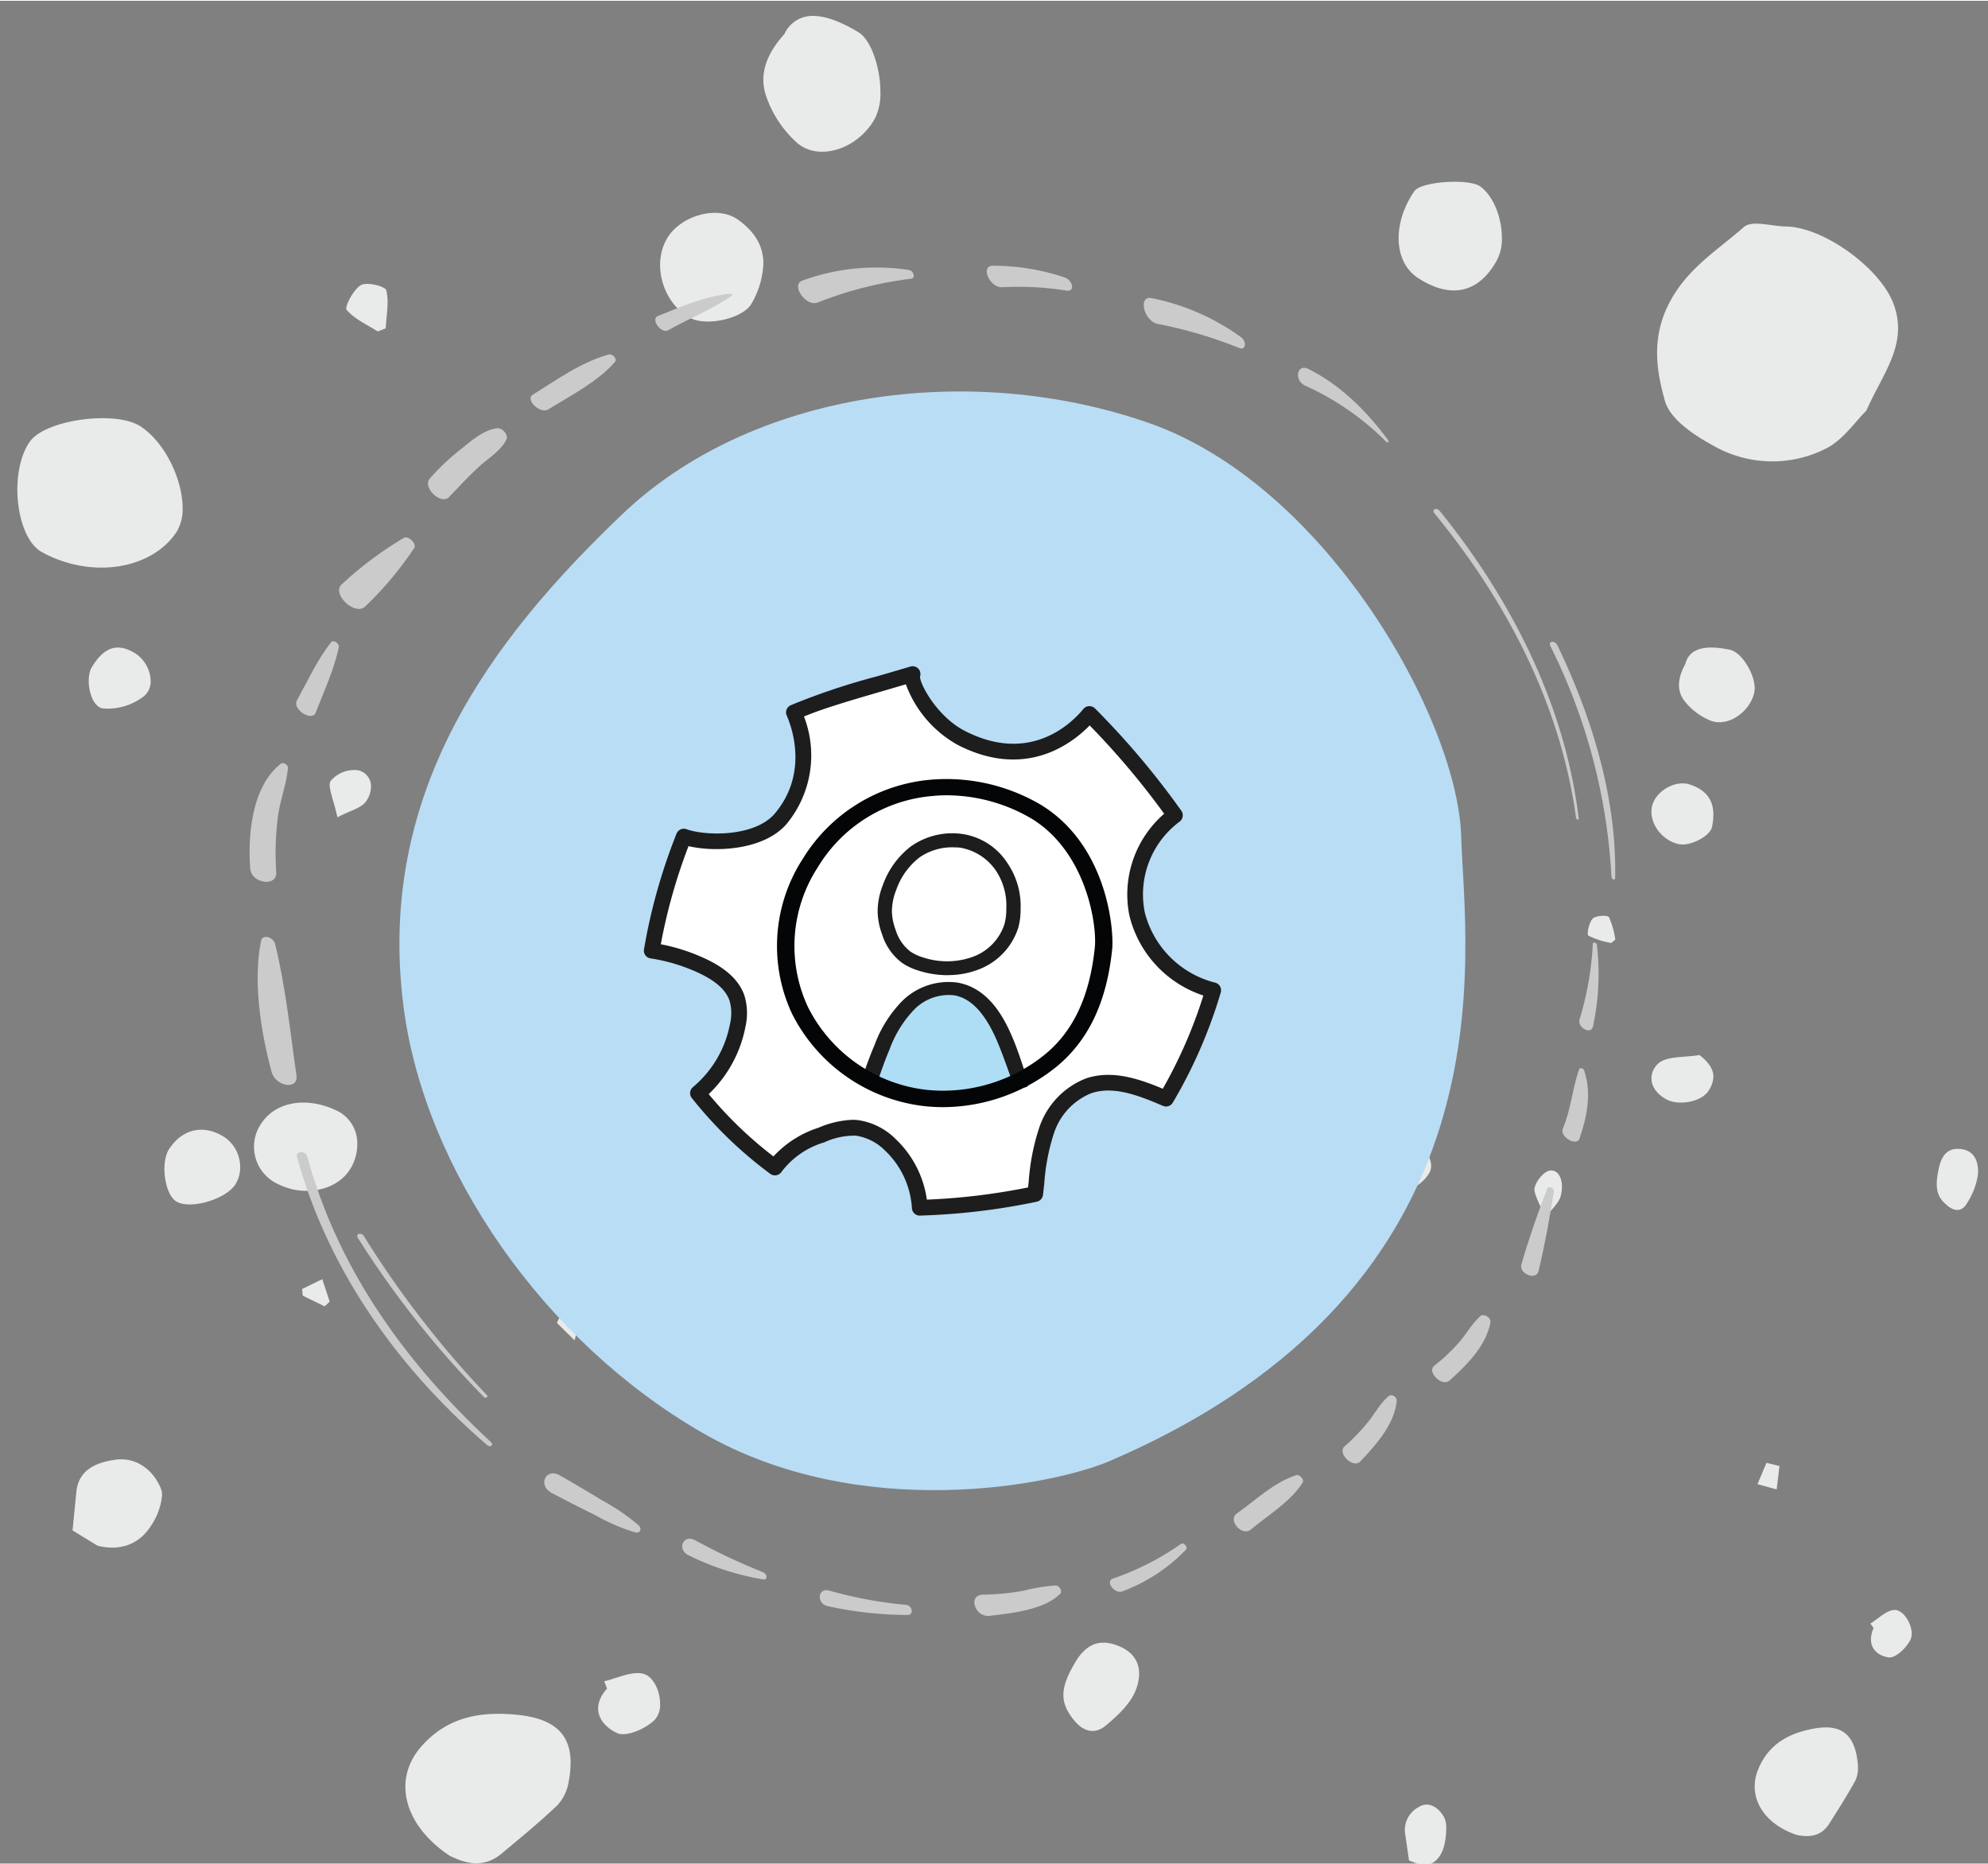 <?xml version="1.0" encoding="UTF-8" standalone="no"?>
<svg xmlns:dc="http://purl.org/dc/elements/1.1/" xmlns:cc="http://creativecommons.org/ns#" xmlns:rdf="http://www.w3.org/1999/02/22-rdf-syntax-ns#" xmlns:svg="http://www.w3.org/2000/svg" xmlns="http://www.w3.org/2000/svg" xmlns:sodipodi="http://sodipodi.sourceforge.net/DTD/sodipodi-0.dtd" xmlns:inkscape="http://www.inkscape.org/namespaces/inkscape" id="Gruppe_27193" data-name="Gruppe 27193" width="450" height="422" viewBox="0 0 3650 3420" version="1.1" sodipodi:docname="SW-Engineering3XL.svg" inkscape:version="1.0.2 (e86c870879, 2021-01-15)">
  <rect x="0" y="0" width="3650" height="3420" fill="#808080" stroke="none"/>
  <defs id="defs58"/>
  <sodipodi:namedview pagecolor="#ffffff" bordercolor="#666666" borderopacity="1" objecttolerance="10" gridtolerance="10" guidetolerance="10" inkscape:pageopacity="0" inkscape:pageshadow="2" inkscape:window-width="1920" inkscape:window-height="1017" id="namedview56" showgrid="false" inkscape:zoom="0.17750119" inkscape:cx="183" inkscape:cy="1708.1204" inkscape:window-x="-8" inkscape:window-y="-8" inkscape:window-maximized="1" inkscape:current-layer="Gruppe_27193" inkscape:document-rotation="0"/>
  <path style="fill:#a0a0a0;stroke:none;stroke-width:0.498px;stroke-linecap:butt;stroke-linejoin:miter;stroke-opacity:1" d="" id="path944"/>
  <g id="g1194" transform="matrix(10.595,0,0,10.595,-9.394,-266.732)">
    <path id="Clip-2" d="m 343.665,228.035 c 0,0.163 -0.006,0.327 -0.016,0.494 v 0 a 12.319,12.319 0 0 1 -1.934,5.059 v 0 c -0.785,1.347 -1.985,1.478 -3.312,0.41 v 0 c -1.912,-1.529 -2.4,-3.163 -1.364,-7.213 v 0 c 0.408,-1.209 1.124,-2.822 3.429,-2.655 v 0 c 2.368,0.174 3.191,1.889 3.2,3.868 v 0.036 z m -11.752,81.229 c -0.729,1.415 -2.616,3.161 -3.773,2.979 v 0 c -1.982,-0.3 -3.944,-1.892 -2.584,-5.079 v 0 c -0.182,-0.261 -0.365,-0.522 -0.551,-0.782 v 0 c 1.371,-0.835 2.719,-2.272 4.13,-2.361 v 0 c 1.49,-0.1 3.028,2.25 3.028,4.1 v 0 a 2.446,2.446 0 0 1 -0.25,1.141 z m -9.539,24.372 c -1.382,2.54 -2.956,4.968 -4.49,7.414 v 0 c -1.5,2.379 -3.718,2.33 -5.582,1.98 v 0 c -6.1,-2.04 -8.643,-6.891 -6.7,-11.48 v 0 c 1.846,-4.355 5.274,-6.121 9.4,-6.929 v 0 c 4.926,-0.966 7.323,0.894 7.82,6.023 v 0 c 0.022,0.222 0.033,0.458 0.033,0.7 v 0 a 4.972,4.972 0 0 1 -0.482,2.3 z m 1.933,-237.438 c -1.877,1.831 -4,5.056 -6.969,6.554 v 0 a 20.545,20.545 0 0 1 -19.535,-0.481 v 0 c -3.315,-1.788 -7.488,-4.563 -8.393,-7.741 v 0 c -1.5,-5.273 -2.361,-10.943 0.691,-16.893 v 0 c 3.105,-6.058 8.386,-9.21 12.976,-13.249 v 0 c 1.407,-1.238 4.8,-0.141 7.289,-0.1 v 0 c 6.548,0.1 16.209,7.14 18.58,13.227 v 0 a 11.988,11.988 0 0 1 0.858,4.39 v 0 c 0,4.947 -3.223,9.138 -5.5,14.295 z m -15.54,186.932 q -1.668,-0.459 -3.326,-0.909 v 0 c 0.52,-1.233 1.045,-2.462 1.56,-3.691 v 0 c 0.754,0.179 1.508,0.367 2.252,0.551 v 0 c -0.157,1.351 -0.32,2.7 -0.487,4.049 z m -3.9,-137.989 c -0.806,3.292 -4.5,5.879 -7.464,4.81 v 0 a 11.068,11.068 0 0 1 -4.484,-3.285 v 0 c -1.812,-2.177 -1.024,-4.651 0.032,-6.594 v 0 c 0.663,-2.644 3.32,-3.366 7.722,-2.435 v 0 c 2.027,0.425 4.287,4.141 4.287,6.686 v 0 a 3.3,3.3 0 0 1 -0.093,0.818 z m -7.3,23.182 c -0.337,1.62 -3.758,3.377 -5.662,3.007 v 0 c -3.155,-0.612 -5.462,-3.935 -4.691,-6.76 v 0 c 0.67,-2.452 3.979,-4.413 6.486,-3.593 v 0 c 2.64,0.864 4.1,2.49 4.1,5.255 v 0 a 10.335,10.335 0 0 1 -0.235,2.092 z m -0.631,45.763 c -1.26,1.948 -5.244,2.615 -7.356,1.419 v 0 c -2.981,-1.686 -3.173,-4.479 -1.306,-6.2 v 0 c 1.389,-1.275 4.675,-1.019 7.119,-1.443 v 0 c 1.742,1.356 2.409,2.582 2.409,3.758 v 0 a 4.589,4.589 0 0 1 -0.866,2.465 z m -25.577,18.157 c -0.331,1.284 -1.428,2.111 -2.706,3.862 v 0 c -0.917,-2.48 -2.088,-4.309 -1.831,-5.262 v 0 c 0.37,-1.386 1.753,-2.908 2.744,-2.972 v 0 c 1.29,-0.088 1.991,1.216 1.991,2.831 v 0 a 6.2,6.2 0 0 1 -0.2,1.542 z m -11.4,-161.536 c -3.572,5.874 -8.617,5.566 -13.31,2.53 v 0 c -4.324,-2.811 -4.493,-9.542 -0.652,-15.088 v 0 c 1.159,-1.668 9.5,-2.233 11.449,-0.775 v 0 c 2.314,1.735 3.7,5.51 3.7,8.843 v 0 a 7.8,7.8 0 0 1 -1.189,4.491 z m 20.118,117.736 a 14.806,14.806 0 0 1 -3.934,-1.262 v 0 c -0.314,-0.2 0.09,-2.292 0.746,-2.961 v 0 c 0.529,-0.54 2.586,-0.636 2.817,-0.252 v 0 a 14.067,14.067 0 0 1 1.1,3.915 v 0 c -0.244,0.186 -0.485,0.371 -0.729,0.56 z m -28.84,156.029 c -0.5,2.418 -1.862,3.783 -3.805,3.871 v 0 q -1.188,-0.457 -2.379,-0.906 v 0 q -0.314,-2.207 -0.634,-4.407 v 0 a 4.5,4.5 0 0 1 2.357,-4.877 v 0 c 1.679,-1.038 3.389,0.07 4.366,1.787 v 0 a 4.3,4.3 0 0 1 0.367,1.993 v 0 a 13.306,13.306 0 0 1 -0.272,2.539 z m -2.653,-116.191 a 6.893,6.893 0 0 1 -4.165,3.1 v 0 c -1.461,0.317 -3.031,-2.974 -2.617,-4.71 v 0 c 0.714,-2.961 2.023,-3.97 4.314,-3.315 v 0 a 4.121,4.121 0 0 1 2.777,3.685 v 0 a 2.587,2.587 0 0 1 -0.308,1.241 z m -2.219,-19.447 c -1.395,5.334 -7.139,8.408 -12.858,6.873 v 0 c -3.067,-0.818 -5.814,-8.408 -4.6,-12.7 v 0 c 0.877,-3.126 7.649,-6.637 10.643,-5.519 v 0 c 3.553,1.335 6.959,6.524 6.959,10.155 v 0 a 4.83,4.83 0 0 1 -0.141,1.194 z M 232.91,166.062 c -5.636,1.712 -10.437,0.039 -14.173,-7.785 v 0 c -2.558,-5.358 0.85,-11.019 6.569,-10.386 v 0 c 3.507,0.388 6.908,1.805 11.468,3.071 v 0 a 47.44,47.44 0 0 1 1.373,7.362 v 0 c 0.008,0.132 0.008,0.264 0.008,0.392 v 0 a 7.166,7.166 0 0 1 -5.245,7.346 z m -21.474,-19.531 c -1.39,1.25 -3.772,1.441 -5.673,1.245 v 0 c -0.456,-0.043 -1.444,-4.136 -0.8,-4.995 v 0 c 1.191,-1.593 3.407,-2.18 5.2,-3.177 v 0 c 0.539,0.425 1.079,0.844 1.618,1.269 v 0 c -0.021,0.611 0.021,1.312 0.066,2.013 v 0 c 0.033,0.573 0.066,1.145 0.066,1.67 v 0 a 2.8,2.8 0 0 1 -0.473,1.975 z m -2.282,-19.894 c -1.917,1.7 -5.7,2.926 -7.874,2.123 v 0 c -3.482,-1.29 -4.54,-6.313 -2.993,-8.935 v 0 a 7.021,7.021 0 0 1 10.135,-2.543 v 0 c 1.4,0.934 2.294,3.158 2.294,5.312 v 0 a 5.321,5.321 0 0 1 -1.562,4.044 z m -11.43,191.221 c -0.911,2.4 -3.161,4.489 -5.232,6.212 v 0 c -1.839,1.524 -3.832,1.133 -5.539,-1 v 0 c -2.453,-3.072 -2.561,-5.612 0.8,-10.829 v 0 c 1.167,-1.508 3,-3.44 6.656,-2.1 v 0 c 2.827,1.032 3.88,2.884 3.88,4.927 v 0 a 7.925,7.925 0 0 1 -0.563,2.789 z M 178.832,216.107 a 5.3,5.3 0 0 1 -7.3,1.519 v 0 c -2.326,-1.442 -3.3,-5.075 -1.966,-7.3 v 0 c 1.385,-2.313 5.606,-3.323 7.733,-1.571 v 0 a 5.776,5.776 0 0 1 2.4,4.417 v 0 a 5.85,5.85 0 0 1 -0.867,2.94 z M 168.152,100.73 c -1.194,2.111 -6.17,3.3 -7.95,1.539 v 0 c -1.2,-1.18 -1.5,-3.339 -1.976,-4.527 v 0 c 1.6,-2.782 6.607,-3.581 8.974,-2.2 v 0 a 3.02,3.02 0 0 1 1.763,2.654 v 0 a 5.34,5.34 0 0 1 -0.81,2.529 z M 152.585,45.413 c -2.712,5.181 -9.48,7.742 -13.485,4.458 v 0 a 19.288,19.288 0 0 1 -5.31,-7.782 v 0 c -1.758,-4.588 0.55,-8.39 3.034,-11.165 v 0 a 5.314,5.314 0 0 1 4.838,-3.126 v 0 h 0.272 c 2.1,0.044 4.677,1 7.693,2.814 v 0 c 2.265,1.36 3.827,6.244 3.827,10.366 v 0 a 9.823,9.823 0 0 1 -0.868,4.434 z m -21.42,32.161 c -1.386,2.635 -7.792,4.087 -10.656,2.567 v 0 c -4.743,-2.52 -6.714,-9.314 -4,-13.829 v 0 c 2.349,-3.921 8.685,-5.767 12.275,-3.2 v 0 c 2.834,2.027 4.391,4.489 4.391,7.595 v 0 a 15,15 0 0 1 -2.008,6.864 z m -16.857,245.524 c -1.567,1.525 -4.9,2.988 -6.474,2.264 v 0 c -2.7,-1.248 -4.885,-4.164 -1.755,-7.725 v 0 l -0.489,-1.263 v 0 c 2.263,-0.5 4.707,-1.794 6.744,-1.3 v 0 c 1.755,0.421 2.944,2.973 2.944,5.211 v 0 a 3.894,3.894 0 0 1 -0.97,2.818 z m -13.859,-65.8 c -1.022,-1.013 -2.044,-2.016 -3.066,-3.029 v 0 q 1.339,-2.6 2.681,-5.209 v 0 c 0.694,0.654 1.391,1.3 2.091,1.951 v 0 c -0.568,2.1 -1.139,4.186 -1.706,6.287 z m -1.036,76.579 a 7.707,7.707 0 0 1 -1.916,3.966 v 0 c -3.082,2.942 -6.4,5.651 -9.68,8.394 v 0 c -3.188,2.668 -6.42,1.654 -9.009,0.378 v 0 c -8.1,-5.427 -9.8,-13.247 -5.029,-18.792 v 0 c 4.532,-5.269 10.3,-6.259 16.682,-5.637 v 0 c 6.346,0.626 9.309,3.228 9.309,8.308 v 0 a 17.913,17.913 0 0 1 -0.357,3.382 z M 67.718,81.943 c -0.458,0.177 -0.913,0.353 -1.369,0.53 v 0 c -1.864,-1.192 -4.022,-2.13 -5.4,-3.751 v 0 c -0.388,-0.455 1.174,-3.53 2.473,-4.274 v 0 c 1.051,-0.6 4.22,0.187 4.4,0.89 v 0 a 8.391,8.391 0 0 1 0.228,2.079 v 0 c 0,1.481 -0.254,3.027 -0.325,4.525 z m -3.4,81.963 c -0.833,1.18 -2.642,1.537 -4.962,2.766 v 0 c -0.62,-3.006 -1.788,-5.453 -1.152,-6.329 v 0 a 5.329,5.329 0 0 1 4.767,-1.82 v 0 a 2.827,2.827 0 0 1 2.207,2.85 v 0 a 4.471,4.471 0 0 1 -0.86,2.533 z m -3,64.093 c -2.421,3.413 -7.812,4.423 -12.145,2.274 v 0 a 7.111,7.111 0 0 1 -2.878,-10.74 v 0 c 2.625,-3.746 8.1,-4.514 13.292,-1.863 v 0 a 6.266,6.266 0 0 1 3.209,5.724 v 0 a 7.988,7.988 0 0 1 -1.478,4.605 z m -4.172,23.409 c -1.265,-0.616 -2.534,-1.229 -3.8,-1.849 v 0 c -0.032,-0.385 -0.065,-0.767 -0.1,-1.152 v 0 c 1.161,-0.569 2.323,-1.134 3.487,-1.706 v 0 c 0.428,1.3 0.853,2.594 1.285,3.893 v 0 c -0.289,0.272 -0.581,0.547 -0.869,0.815 z M 41.719,230.214 c -1.624,2.643 -7.892,4.489 -10.279,3.022 v 0 c -2.029,-1.246 -2.778,-6.788 -1.227,-9.116 v 0 c 2.335,-3.511 6,-4.3 9.554,-2.037 v 0 a 6.243,6.243 0 0 1 2.74,5.223 v 0 a 5.524,5.524 0 0 1 -0.788,2.908 z M 31.44,117.282 c -4.416,6.542 -14.822,8.074 -23.292,3.434 v 0 C 3.614,118.229 2.371,106.781 6.067,101.556 v 0 c 2.689,-3.8 14.915,-5.467 19.209,-2.607 v 0 c 4.265,2.831 7.253,9.231 7.253,14.109 v 0 a 7.518,7.518 0 0 1 -1.088,4.225 z m -5.508,28.317 a 10.228,10.228 0 0 1 -7.151,2.208 v 0 c -2.218,-0.207 -3.226,-5.116 -1.975,-7.173 v 0 c 2.139,-3.5 4.405,-4.241 7.446,-2.425 v 0 a 5.923,5.923 0 0 1 2.746,4.816 v 0 a 3.373,3.373 0 0 1 -1.066,2.574 z m 1.065,143.92 c -2.036,3.164 -5.332,4.338 -9.218,3.364 v 0 q -2.158,-1.327 -4.319,-2.647 v 0 q 0.325,-3.315 0.654,-6.634 v 0 c 0.384,-3.994 3.62,-5.174 6.785,-5.615 v 0 c 3.783,-0.527 6.689,2.017 7.875,5.023 v 0 a 3.091,3.091 0 0 1 0.2,1.14 v 0 a 11.325,11.325 0 0 1 -1.977,5.369 z" fill="#e9eaea"/>
    <path id="Pfad_52203" data-name="Pfad 52203" d="m 199.806,98.274 c 31.05,10.76 53.686,51.569 54.291,71.667 0.605,20.098 10,77.8 -60.894,108.268 -9.656,4.151 -43.181,10.919 -70.625,-4.9 -27.444,-15.819 -48.146,-45.59 -51.77,-73.87 -4.785,-37.35 15.543,-63.92 37.87,-85.254 22.327,-21.334 60.078,-26.67 91.128,-15.91" fill="#b9ddf5"/>
    <g id="Gruppe_25046" data-name="Gruppe 25046" transform="translate(44.142,71.085)">
      <path id="Pfad_52204" data-name="Pfad 52204" d="m 205.267,121.653 c 0.3,-12.883 -3.392,-26.637 -9.995,-40.387 -0.431,-0.894 -1.661,-0.783 -1.223,0.116 a 101.678,101.678 0 0 1 10.589,40 c 0.021,0.387 0.619,0.67 0.628,0.273" transform="translate(31.362,-15.479)" fill="#cbcbcb"/>
      <path id="Pfad_52205" data-name="Pfad 52205" d="m 205.734,119 c -2.147,-18.047 -10.413,-36.371 -24.046,-53.257 -0.59,-0.732 -1.531,-0.319 -0.932,0.411 13.739,16.745 22.063,34.682 24.518,52.763 0.042,0.3 0.5,0.381 0.459,0.083" transform="translate(24.59,-23.211)" fill="#cbcbcb"/>
      <path id="Pfad_52206" data-name="Pfad 52206" d="M 79.137,176.7 A 169.647,169.647 0 0 1 57.821,149.128 c -0.4,-0.646 -1.445,-0.325 -1.04,0.322 a 164.7,164.7 0 0 0 21.858,27.6 c 0.342,0.351 0.833,0 0.5,-0.352" transform="translate(-38.05,18.974)" fill="#cbcbcb"/>
      <path id="Pfad_52207" data-name="Pfad 52207" d="m 83.422,189.658 c -16.121,-14.92 -26.936,-31.351 -31.871,-49.543 -0.273,-1.006 -2.058,-0.947 -1.784,0.056 4.963,18.163 16.156,35.48 32.961,49.981 0.518,0.447 1.2,-0.023 0.694,-0.494" transform="translate(-41.564,14.225)" fill="#cbcbcb"/>
      <path id="Pfad_52208" data-name="Pfad 52208" d="m 199.689,115.469 a 53.841,53.841 0 0 1 -2.289,13.063 c -0.446,1.445 1.974,2.8 2.32,1.272 a 43.578,43.578 0 0 0 0.682,-14.123 c -0.041,-0.41 -0.694,-0.592 -0.714,-0.212" transform="translate(33.076,2.025)" fill="#cbcbcb"/>
      <path id="Pfad_52209" data-name="Pfad 52209" d="m 198.316,129.863 c -1.183,3.322 -1.433,7.037 -2.832,10.306 -0.619,1.445 2.406,3.189 2.892,1.732 1.167,-3.486 2.2,-7.6 0.792,-11.815 -0.113,-0.34 -0.751,-0.506 -0.852,-0.223" transform="translate(32.093,9.336)" fill="#cbcbcb"/>
      <path id="Pfad_52210" data-name="Pfad 52210" d="m 195.177,143.632 c -1.646,4.29 -3.175,8.661 -4.478,13.149 -0.473,1.631 2.567,2.87 2.969,1.186 1.09,-4.568 1.941,-9.206 2.659,-13.869 0.08,-0.518 -0.967,-0.947 -1.15,-0.467" transform="translate(29.69,16.264)" fill="#cbcbcb"/>
      <path id="Pfad_52211" data-name="Pfad 52211" d="m 188.773,158.3 c -1.445,1.283 -2.42,3.088 -3.7,4.552 a 31.907,31.907 0 0 1 -4.3,4.058 c -1.336,1.059 1.369,3.725 2.662,2.557 2.85,-2.579 6.253,-5.862 7.071,-10.034 0.182,-0.926 -1.208,-1.6 -1.733,-1.132" transform="translate(24.513,23.71)" fill="#cbcbcb"/>
      <path id="Pfad_52212" data-name="Pfad 52212" d="m 178.12,167.486 c -1.477,1.22 -2.4,3.034 -3.609,4.526 a 35.247,35.247 0 0 1 -4.067,4.213 c -1.33,1.179 1.515,3.933 2.748,2.6 2.54,-2.737 5.868,-6.262 6.285,-10.473 0.074,-0.745 -0.909,-1.239 -1.357,-0.87" transform="translate(19.298,28.369)" fill="#cbcbcb"/>
      <path id="Pfad_52213" data-name="Pfad 52213" d="m 168.411,176.561 c -3.921,1.269 -7.048,4.365 -10.3,6.646 -1.643,1.15 0.893,4.074 2.447,2.77 3.022,-2.536 6.863,-4.793 8.969,-8.144 0.3,-0.486 -0.548,-1.456 -1.116,-1.272" transform="translate(12.967,33.011)" fill="#cbcbcb"/>
      <path id="Pfad_52214" data-name="Pfad 52214" d="m 155.643,184.494 a 47.177,47.177 0 0 1 -11.829,6.023 c -1.32,0.489 0.315,2.68 1.623,2.216 a 29.5,29.5 0 0 0 11.077,-7.257 c 0.387,-0.388 -0.411,-1.322 -0.872,-0.982" transform="translate(5.76,36.996)" fill="#cbcbcb"/>
      <path id="Pfad_52215" data-name="Pfad 52215" d="m 141.8,189.257 a 31.7,31.7 0 0 0 -5.651,0.924 43.262,43.262 0 0 1 -6.958,0.67 c -2.635,0.045 -1.4,3.951 1.17,3.662 4.156,-0.468 9.549,-1.108 12.261,-3.841 0.391,-0.395 -0.128,-1.417 -0.822,-1.415" transform="translate(-2.132,39.441)" fill="#cbcbcb"/>
      <path id="Pfad_52216" data-name="Pfad 52216" d="m 124.828,192.334 a 72.8,72.8 0 0 1 -13.3,-2.477 c -1.954,-0.524 -2.18,2.257 -0.277,2.691 a 64.751,64.751 0 0 0 13.906,1.543 c 1.116,0.012 0.846,-1.667 -0.325,-1.757" transform="translate(-11.126,39.713)" fill="#cbcbcb"/>
      <path id="Pfad_52217" data-name="Pfad 52217" d="m 108.1,189.669 a 106.083,106.083 0 0 1 -11.729,-5.518 c -2.1,-1.131 -3.266,1.56 -1.177,2.587 a 46.414,46.414 0 0 0 12.962,4.189 c 0.8,0.134 0.679,-0.971 -0.056,-1.257" transform="translate(-19.134,36.723)" fill="#cbcbcb"/>
      <path id="Pfad_52218" data-name="Pfad 52218" d="m 94.542,185.325 a 36.307,36.307 0 0 0 -6.327,-4.311 c -2.408,-1.47 -4.826,-2.9 -7.277,-4.3 -2.474,-1.414 -3.9,1.724 -1.418,3.037 2.482,1.313 4.994,2.591 7.507,3.827 a 34.433,34.433 0 0 0 6.94,3.005 c 0.824,0.193 1.305,-0.562 0.575,-1.256" transform="translate(-27.16,32.915)" fill="#cbcbcb"/>
      <path id="Pfad_52219" data-name="Pfad 52219" d="m 180.561,61.6 c -3.937,-5.273 -8.357,-9.556 -13.768,-12.276 -2.028,-1.019 -2.567,1.957 -0.574,2.886 a 46.869,46.869 0 0 1 14.049,9.731 c 0.274,0.283 0.512,-0.048 0.292,-0.342" transform="translate(16.704,-31.424)" fill="#cbcbcb"/>
      <path id="Pfad_52220" data-name="Pfad 52220" d="m 164.042,47.851 a 39.579,39.579 0 0 0 -15.42,-6.738 c -2.48,-0.533 -1.4,4.067 1.1,4.476 a 78.163,78.163 0 0 1 14.09,4.177 c 1.078,0.4 1.295,-1.143 0.232,-1.915" transform="translate(7.728,-35.492)" fill="#cbcbcb"/>
      <path id="Pfad_52221" data-name="Pfad 52221" d="m 142.548,39.356 a 39.474,39.474 0 0 0 -12.333,-1.99 c -2.258,-0.023 -0.554,3.885 1.656,3.724 a 52.55,52.55 0 0 1 11.116,0.589 c 1.531,0.218 1.09,-1.811 -0.44,-2.322" transform="translate(-1.409,-37.365)" fill="#cbcbcb"/>
      <path id="Pfad_52222" data-name="Pfad 52222" d="m 126.6,37.987 a 37.4,37.4 0 0 0 -18.437,1.853 c -2.052,0.744 0.682,4.622 2.676,3.787 A 66.32,66.32 0 0 1 127.076,39.5 c 0.714,-0.1 0.432,-1.384 -0.48,-1.509" transform="translate(-12.391,-37.257)" fill="#cbcbcb"/>
      <path id="Pfad_52223" data-name="Pfad 52223" d="m 104.012,40.578 c -4.509,0.473 -8.655,2.316 -12.547,3.87 -1.357,0.542 0.577,3.157 1.768,2.478 3.606,-2.06 7.735,-3.65 11.025,-6 0.123,-0.089 -0.077,-0.364 -0.245,-0.346" transform="translate(-20.7,-35.741)" fill="#cbcbcb"/>
      <path id="Pfad_52224" data-name="Pfad 52224" d="m 90.173,47.594 c -4.884,1.367 -9.04,4.436 -13.128,6.943 -1.411,0.866 1.266,3.431 2.661,2.573 3.972,-2.448 8.609,-4.826 11.568,-8.238 0.432,-0.5 -0.393,-1.477 -1.1,-1.278" transform="translate(-27.958,-32.206)" fill="#cbcbcb"/>
      <path id="Pfad_52225" data-name="Pfad 52225" d="m 76.806,56.075 c -2.43,0.339 -4.347,2.1 -6.024,3.43 a 41.6,41.6 0 0 0 -5.628,5.273 c -1.325,1.521 1.923,4.689 3.349,3.2 1.691,-1.768 3.358,-3.553 5.146,-5.217 1.591,-1.48 3.883,-2.79 4.8,-4.793 0.322,-0.7 -0.682,-2.025 -1.644,-1.891" transform="translate(-33.927,-27.908)" fill="#cbcbcb"/>
      <path id="Pfad_52226" data-name="Pfad 52226" d="M 65.812,68.724 A 62.173,62.173 0 0 0 55.09,76.746 c -1.9,1.652 2.337,5.61 4.065,3.83 a 59.279,59.279 0 0 0 8.478,-10.123 c 0.452,-0.738 -1.006,-2.179 -1.822,-1.73" transform="translate(-39.101,-21.552)" fill="#cbcbcb"/>
      <path id="Pfad_52227" data-name="Pfad 52227" d="m 55.767,80.713 c -2.423,3.028 -4.073,6.693 -5.967,10.132 -0.858,1.557 2.633,3.752 3.266,2.1 1.426,-3.736 3.171,-7.364 4.005,-11.386 0.114,-0.554 -0.955,-1.28 -1.3,-0.843" transform="translate(-41.602,-15.514)" fill="#cbcbcb"/>
      <path id="Pfad_52228" data-name="Pfad 52228" d="m 49.733,94.71 c -4.771,3.681 -5.794,11.634 -5.318,18.157 0.19,2.615 4.642,3.234 4.508,0.693 a 50.605,50.605 0 0 1 0.3,-9.749 c 0.4,-2.858 1.444,-5.445 1.732,-8.325 0.059,-0.581 -0.8,-1.1 -1.221,-0.775" transform="translate(-44.31,-8.418)" fill="#cbcbcb"/>
      <path id="Pfad_52229" data-name="Pfad 52229" d="m 45.845,115.233 c -1.4,6.608 -0.208,15.38 1.817,22.8 0.691,2.536 4.674,3.151 4.3,0.587 -1.08,-7.438 -1.852,-15.228 -3.689,-22.739 -0.31,-1.271 -2.188,-1.771 -2.427,-0.644" transform="translate(-43.842,1.693)" fill="#cbcbcb"/>
    </g>
    <g id="Gruppe_35449" data-name="Gruppe 35449" transform="matrix(1.389,0,0,1.389,112.465,140.482)">
      <path id="Pfad_333970" data-name="Pfad 333970" d="m 4.37,20.644 c 2.652,0.946 9.3,1.088 12.119,-2.264 a 12.544,12.544 0 0 0 1.62,-13.231 c 3.133,-1.5 9.011,-3.037 14.806,-4.782 -0.385,1.387 2.371,6.07 6.085,7.976 8.479,4.344 14.148,-0.77 15.971,-3 a 100.474,100.474 0 0 1 10.669,12.647 12.3,12.3 0 0 0 -4.726,12.29 13.1,13.1 0 0 0 9.5,9.537 59.568,59.568 0 0 1 -5.883,13.52 c -3.079,-1.328 -6.522,-2.681 -9.695,-1.588 a 9.08,9.08 0 0 0 -5.204,5.551 33.965,33.965 0 0 0 -1.425,7.936 82.2,82.2 0 0 1 -14.4,1.711 11.782,11.782 0 0 0 -3.678,-7.859 7.341,7.341 0 0 0 -4.189,-2.1 9.851,9.851 0 0 0 -4.41,0.9 11.265,11.265 0 0 0 -5.787,4.052 50.859,50.859 0 0 1 -9.6,-9.281 14.486,14.486 0 0 0 4.957,-8.49 6.813,6.813 0 0 0 -0.072,-3.282 c -0.6,-1.9 -2.392,-3.159 -4.186,-4.026 a 23.141,23.141 0 0 0 -6.476,-1.991 69.956,69.956 0 0 1 4,-14.226" transform="translate(0.613,0.614)" fill="#ffffff"/>
      <path id="Pfad_333971" data-name="Pfad 333971" d="M 71.882,39.948 A 0.982,0.982 0 0 0 71.275,39.48 12.106,12.106 0 0 1 62.486,30.686 11.32,11.32 0 0 1 66.825,19.4 0.988,0.988 0 0 0 67.055,18.037 101.116,101.116 0 0 0 56.286,5.272 1,1 0 0 0 55.543,4.983 0.974,0.974 0 0 0 54.829,5.341 c -1.4,1.7 -6.573,6.939 -14.766,2.742 C 36.454,6.236 34.281,1.924 34.468,1.246 a 0.977,0.977 0 0 0 -1.224,-1.2 C 32.055,0.4 30.863,0.749 29.689,1.091 l -0.5,0.147 A 84.107,84.107 0 0 0 18.3,4.879 0.977,0.977 0 0 0 17.824,6.154 c 0.7,1.617 2.665,7.279 -1.473,12.21 -2.473,2.94 -8.588,2.847 -11.039,1.97 a 0.978,0.978 0 0 0 -1.24,0.564 70.986,70.986 0 0 0 -4.058,14.423 0.976,0.976 0 0 0 0.815,1.131 22.136,22.136 0 0 1 6.2,1.906 c 2.053,0.992 3.258,2.117 3.681,3.44 a 5.707,5.707 0 0 1 0.037,2.809 13.542,13.542 0 0 1 -4.622,7.9 0.976,0.976 0 0 0 -0.155,1.353 51.783,51.783 0 0 0 9.786,9.462 0.983,0.983 0 0 0 1.417,-0.241 10.368,10.368 0 0 1 5.317,-3.675 8.965,8.965 0 0 1 3.964,-0.837 6.5,6.5 0 0 1 3.617,1.844 10.791,10.791 0 0 1 3.368,7.2 0.977,0.977 0 0 0 0.978,0.925 h 0.024 a 82.478,82.478 0 0 0 14.576,-1.729 0.989,0.989 0 0 0 0.775,-0.845 c 0.056,-0.486 0.112,-0.97 0.163,-1.449 a 25.8,25.8 0 0 1 1.208,-6.257 8.112,8.112 0 0 1 4.608,-4.969 c 2.756,-0.954 5.827,0.2 8.987,1.564 a 0.979,0.979 0 0 0 1.227,-0.4 60.882,60.882 0 0 0 5.985,-13.747 1,1 0 0 0 -0.088,-0.759 M 12.58,41.2 c -0.6,-1.863 -2.133,-3.371 -4.7,-4.611 a 23.842,23.842 0 0 0 -5.768,-1.9 69.18,69.18 0 0 1 3.459,-12.243 c 3.44,0.813 9.51,0.481 12.282,-2.82 A 13.454,13.454 0 0 0 19.976,6.277 c 2.392,-1.008 5.979,-2.053 9.767,-3.157 0.965,-0.283 1.949,-0.569 2.94,-0.861 a 14.307,14.307 0 0 0 6.487,7.57 C 47.528,14.114 53.305,9.76 55.617,7.391 A 98.393,98.393 0 0 1 64.911,18.409 13.327,13.327 0 0 0 60.57,31.1 14,14 0 0 0 69.8,41.087 59.221,59.221 0 0 1 64.74,52.714 C 61.781,51.476 58.394,50.319 55.133,51.436 A 9.968,9.968 0 0 0 49.325,57.568 27.436,27.436 0 0 0 48.01,64.3 c -0.027,0.238 -0.053,0.481 -0.08,0.727 a 80.624,80.624 0 0 1 -12.625,1.523 12.869,12.869 0 0 0 -3.9,-7.567 8.293,8.293 0 0 0 -4.763,-2.363 6.264,6.264 0 0 0 -0.631,-0.029 11.9,11.9 0 0 0 -4.226,0.986 13.082,13.082 0 0 0 -5.621,3.582 49.894,49.894 0 0 1 -8.075,-7.773 15.693,15.693 0 0 0 4.587,-8.425 7.564,7.564 0 0 0 -0.1,-3.758" fill="#1d1d1d"/>
      <rect id="Rechteck_2004" data-name="Rechteck 2004" width="72.01" height="68.538" transform="translate(0.001)" fill="none" x="0" y="0"/>
      <g id="Gruppe_35450" data-name="Gruppe 35450" transform="translate(27.096,20.868)">
        <path id="Pfad_333179" data-name="Pfad 333179" d="m 61.5,10.765 a 7.714,7.714 0 0 0 -4.756,1.326 9.423,9.423 0 0 0 -3.149,4.38 7.845,7.845 0 0 0 -0.582,2.967 7.636,7.636 0 0 0 0.5,2.41 5.764,5.764 0 0 0 2,2.913 6.027,6.027 0 0 0 1.608,0.75 10.23,10.23 0 0 0 6.708,-0.041 6.974,6.974 0 0 0 4.3,-4.409 7.8,7.8 0 0 0 0.245,-2.1 8.458,8.458 0 0 0 -1.41,-5.092 7.3,7.3 0 0 0 -4.82,-3.069 6.444,6.444 0 0 0 -0.648,-0.032" transform="translate(-49.701,-9.561)" fill="#ffffff"/>
        <path id="Pfad_333180" data-name="Pfad 333180" d="m 69.714,40.532 c -0.58,-1.965 -1.953,-3.964 -2.8,-6.194 -0.923,-2.434 -2.383,-5.192 -5.343,-5.76 a 6.716,6.716 0 0 0 -5.483,1.655 12.537,12.537 0 0 0 -2.972,4.437 44.228,44.228 0 0 0 -2.258,5.352 c 1.762,0.829 12.682,3.271 18.856,0.51 z" transform="translate(-49.701,-9)" fill="#aedef6"/>
        <path id="Pfad_333181" data-name="Pfad 333181" d="m 68.732,40.479 c 0,0 -1.206,-3.517 -1.979,-5.361 -1.5,-3.569 -3.262,-5.5 -5.4,-5.894 a 6.044,6.044 0 0 0 -4.979,1.728 14.132,14.132 0 0 0 -3.1,4.97 c -0.521,1.237 -0.991,2.5 -1.506,4.078 A 5.153,5.153 0 0 1 49.7,40.033 48.225,48.225 0 0 1 51.389,35.4 15.49,15.49 0 0 1 54.87,29.894 8.229,8.229 0 0 1 61.8,27.645 c 3.815,0.711 5.729,4.307 6.838,6.95 0.769,1.833 1.469,4.118 1.879,5.4 0.41,1.282 -1.785,0.484 -1.785,0.484 z" transform="translate(-49.701,-9.03)" fill="#1d1d1d"/>
        <path id="Pfad_333182" data-name="Pfad 333182" d="m 60.513,27.28 a 11.992,11.992 0 0 1 -3.713,-0.594 7.343,7.343 0 0 1 -1.965,-0.932 7.006,7.006 0 0 1 -2.5,-3.541 8.766,8.766 0 0 1 -0.566,-2.769 8.9,8.9 0 0 1 0.649,-3.4 10.493,10.493 0 0 1 3.5,-4.834 8.951,8.951 0 0 1 6.3,-1.563 8.089,8.089 0 0 1 5.749,3.654 9.483,9.483 0 0 1 1.639,5.648 8.863,8.863 0 0 1 -0.29,2.4 8.255,8.255 0 0 1 -5.062,5.259 10.546,10.546 0 0 1 -3.744,0.662 m 0.926,-15.936 a 7.169,7.169 0 0 0 -4.419,1.232 8.768,8.768 0 0 0 -2.927,4.069 7.3,7.3 0 0 0 -0.54,2.758 7.081,7.081 0 0 0 0.467,2.24 5.352,5.352 0 0 0 1.856,2.707 5.645,5.645 0 0 0 1.494,0.7 9.511,9.511 0 0 0 6.233,-0.038 6.481,6.481 0 0 0 3.994,-4.1 7.289,7.289 0 0 0 0.228,-1.953 7.866,7.866 0 0 0 -1.31,-4.733 6.786,6.786 0 0 0 -4.474,-2.852 q -0.3,-0.029 -0.6,-0.029" transform="translate(-49.701,-9.598)" fill="#1d1d1d"/>
      </g>
      <path id="Pfad_333973" data-name="Pfad 333973" d="M 33.019,3.288 A 23.234,23.234 0 0 0 19.277,0.092 20.814,20.814 0 0 0 3.238,9.945 19.991,19.991 0 0 0 1.871,29.28 21.2,21.2 0 0 0 18.326,40.817 21.524,21.524 0 0 0 20.709,40.951 22.634,22.634 0 0 0 34.894,35.89 c 3.98,-3.283 6.249,-8.069 6.924,-14.629 0.245,-2.334 -0.557,-12.862 -8.8,-17.973 m 6.636,17.748 c -0.628,6.04 -2.652,10.4 -6.189,13.315 A 20.19,20.19 0 0 1 18.584,38.785 18.968,18.968 0 0 1 3.86,28.448 18.018,18.018 0 0 1 5.1,11.015 18.5,18.5 0 0 1 19.52,2.124 c 0.54,-0.054 1.1,-0.08 1.672,-0.08 A 21,21 0 0 1 31.836,5 c 6.786,4.212 8.106,13.234 7.819,16.041" transform="translate(16.604,14.06)" fill="#040506"/>
    </g>
  </g>
</svg>
